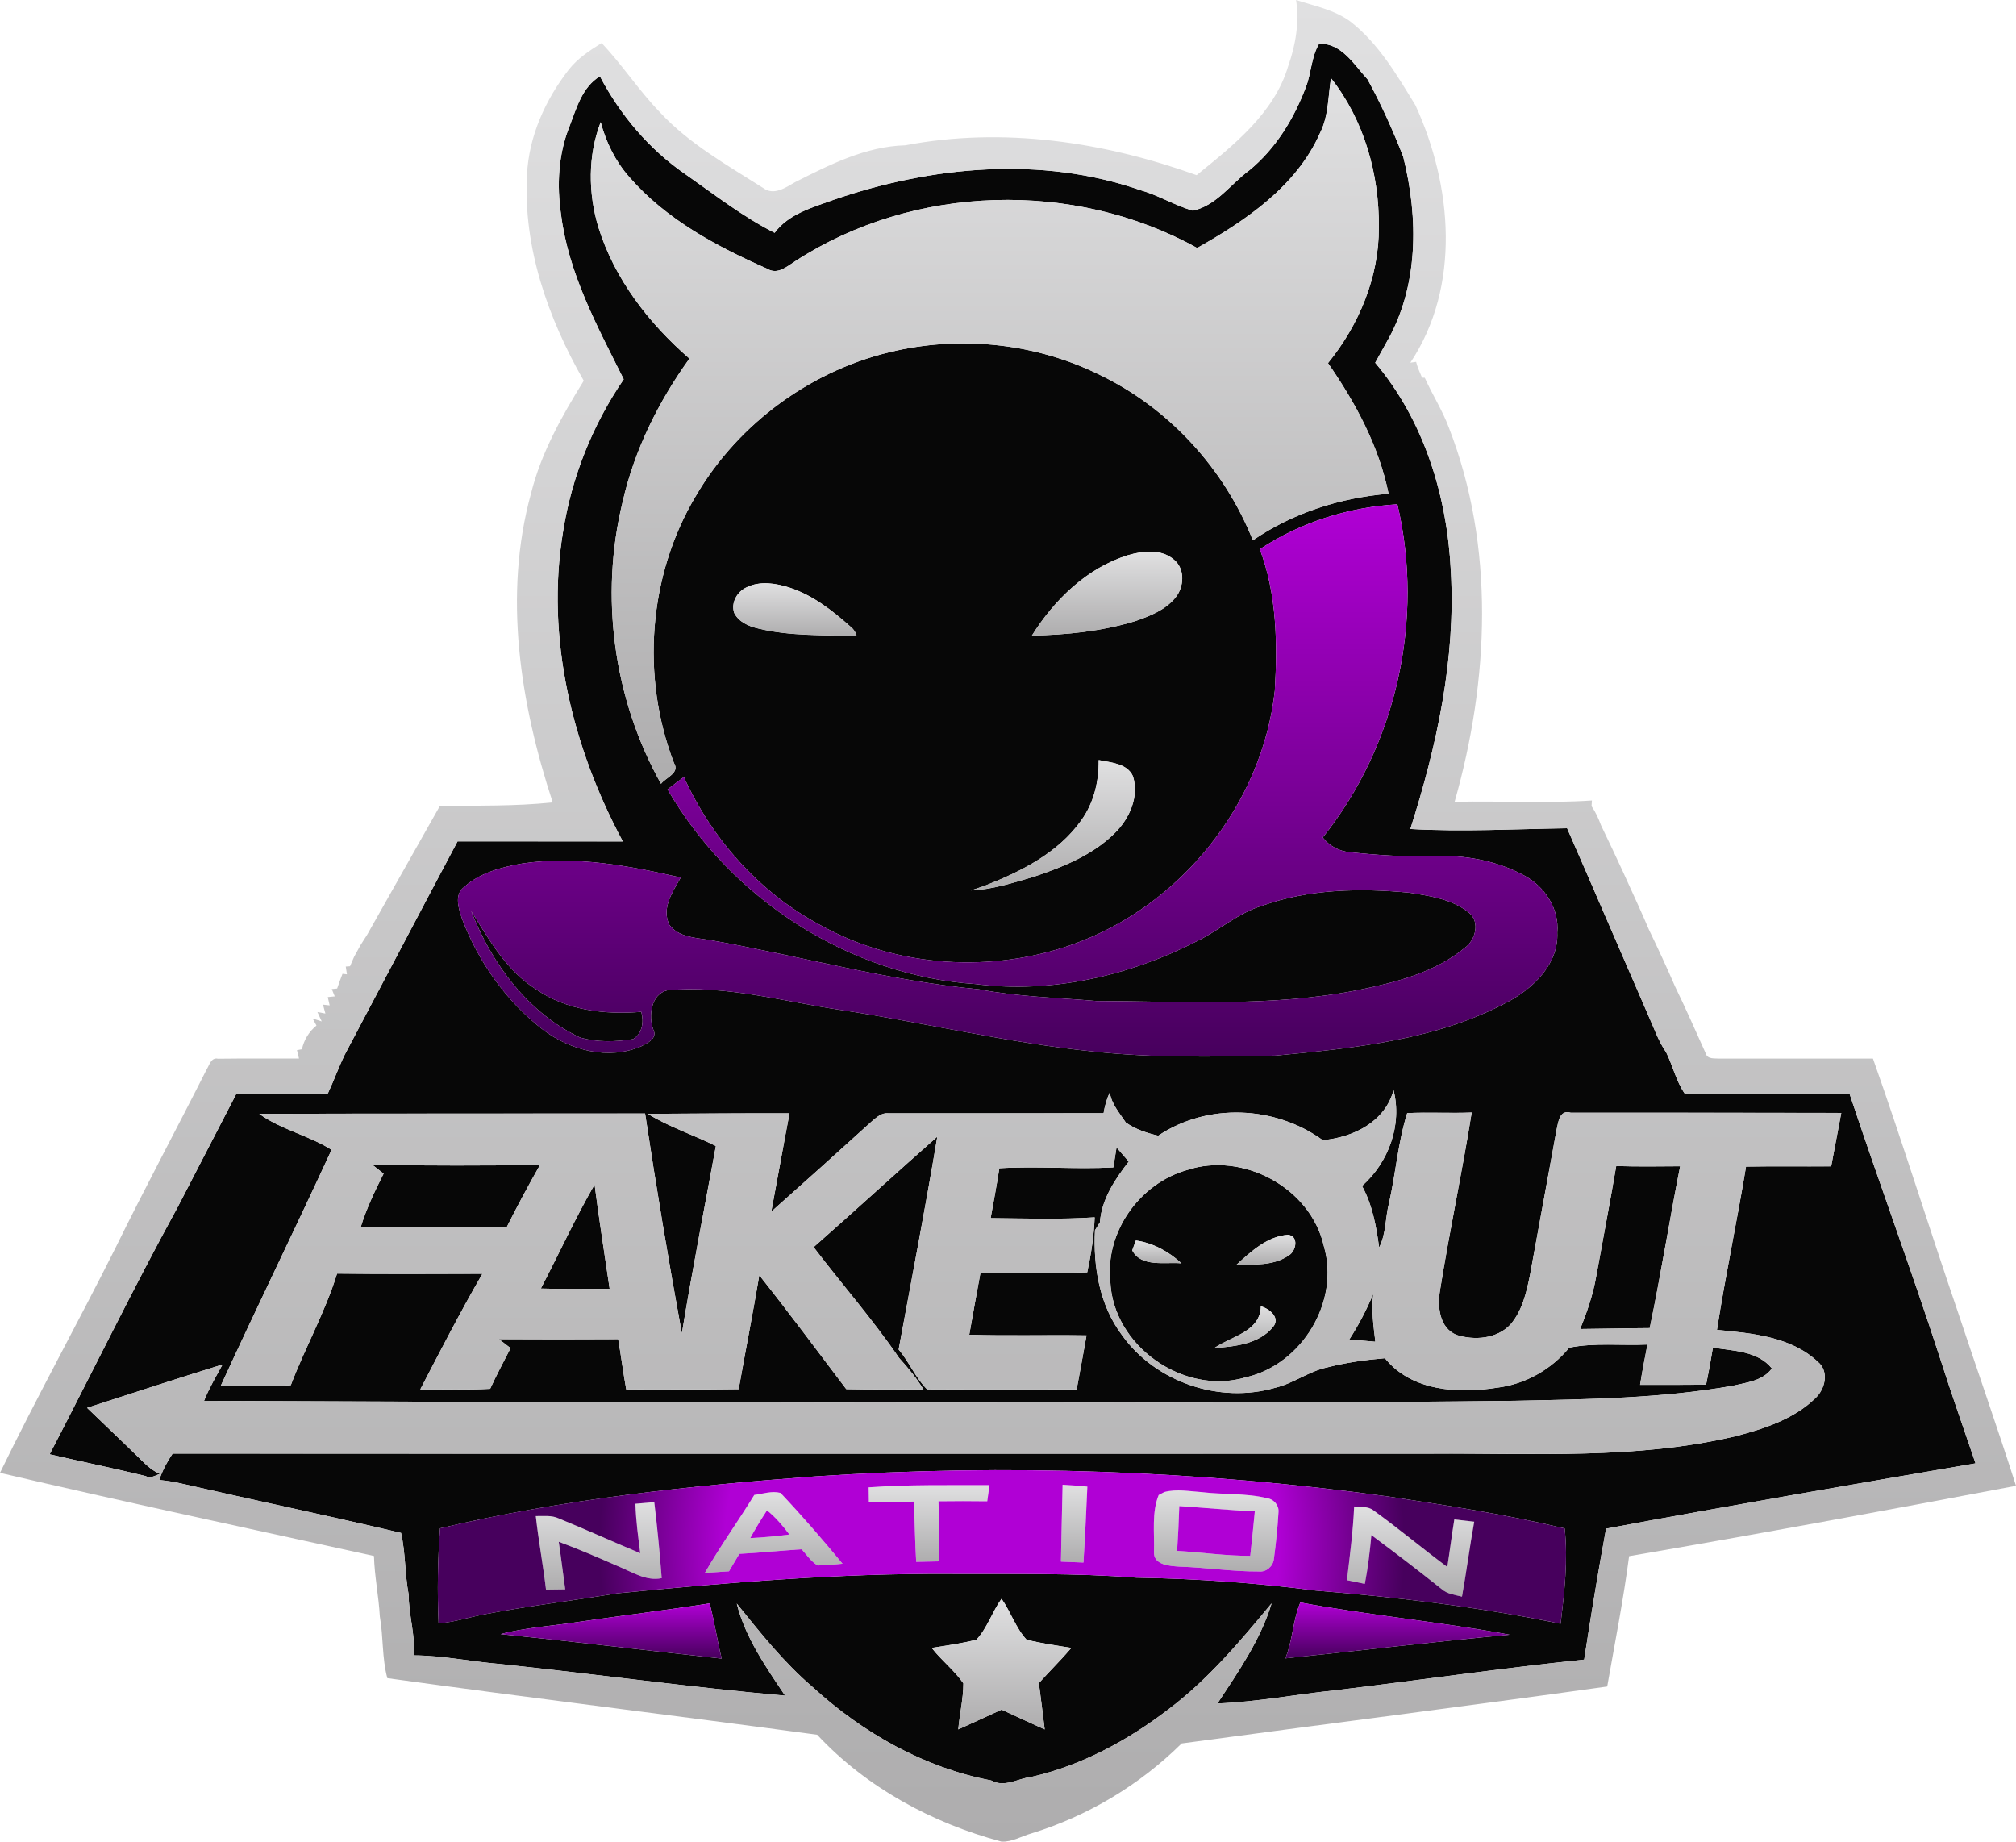 <?xml version="1.0" encoding="utf-8"?>
<svg xmlns="http://www.w3.org/2000/svg" xmlns:xlink="http://www.w3.org/1999/xlink" version="1.1" id="Layer_1" x="0px" y="0px" viewBox="-28.07 203.63 463.12 423.029" style="enable-background:new -28.07 203.63 463.12 423.029;">
<style type="text/css">
	.st0{fill:#070707;}
	.st1{fill:url(#SVGID_1_);}
	.st2{fill:url(#SVGID_2_);}
	.st3{fill:url(#SVGID_3_);}
	.st4{fill:url(#SVGID_4_);}
	.st5{fill:url(#SVGID_5_);}
	.st6{fill:url(#SVGID_6_);}
	.st7{fill:url(#SVGID_7_);}
	.st8{fill:url(#SVGID_8_);}
	.st9{fill:url(#SVGID_9_);}
	.st10{fill:url(#SVGID_10_);}
	.st11{fill:url(#SVGID_11_);}
	.st12{fill:url(#SVGID_12_);}
	.st13{fill:url(#SVGID_13_);}
	.st14{fill:url(#SVGID_14_);}
	.st15{fill:url(#SVGID_15_);}
	.st16{fill:url(#SVGID_16_);}
	.st17{fill:url(#SVGID_17_);}
	.st18{fill:#B000D5;}
	.st19{fill:url(#SVGID_18_);}
	.st20{fill:url(#SVGID_19_);}
</style>
<path class="st0" d="M274.96,213.67c5.17-0.18,8.04,4.83,11.13,8.19c3.12,5.71,5.84,11.71,8.2,17.79&#xD;&#xA;	c3.53,14.09,3.58,29.9-3.93,42.77c-0.84,1.51-1.66,3.03-2.51,4.54c11.26,13.32,16.55,30.75,17.38,47.96&#xD;&#xA;	c1.13,20.12-3.23,40.07-9.31,59.13c11.99,0.68,24.01,0.01,36.01-0.17c6.22,14.21,12.32,28.46,18.52,42.68&#xD;&#xA;	c1.35,2.97,2.38,6.12,4.25,8.83c1.53,3.08,2.28,6.61,4.25,9.44c12.62,0.16,25.24,0.01,37.87,0.06&#xD;&#xA;	c6.73,20.29,14.17,40.33,20.77,60.67c2.58,8.11,5.43,16.14,8.17,24.2c-28.31,4.86-56.64,9.73-84.88,15&#xD;&#xA;	c-1.84,9.99-3.49,20.03-5.03,30.08c-18.98,1.98-37.91,4.74-56.88,7.02c-9.13,0.92-18.2,2.71-27.37,3.06&#xD;&#xA;	c4.79-7.27,9.9-14.6,12.45-23.01c-7.23,8.74-14.6,17.51-23.73,24.37c-9.3,7.12-19.89,12.87-31.37,15.49&#xD;&#xA;	c-3.14,0.33-6.23,2.56-9.33,0.83c-15.4-2.93-29.53-10.93-41.02-21.46c-6.6-5.62-12-12.46-17.42-19.17&#xD;&#xA;	c1.93,7.74,6.7,14.57,11.11,21.15c-21.83-1.91-43.52-4.95-65.3-7.25c-6.67-0.54-13.27-1.96-19.97-2c0.3-4.73-1.2-9.3-1.22-14.01&#xD;&#xA;	c-0.89-4.68-0.69-9.48-1.74-14.12c-16.78-3.97-33.68-7.49-50.49-11.34c-1.67-0.41-3.37-0.63-5.07-0.82c0.75-2.16,1.8-4.19,3.08-6.06&#xD;&#xA;	c96.47,0.06,192.94,0.01,289.42,0.02c23.24-0.15,46.84,1.37,69.66-4.02c6.51-1.7,13.31-3.9,18.25-8.68&#xD;&#xA;	c2.31-2.11,3.29-6.21,0.59-8.42c-6.15-5.78-15.15-6.55-23.15-7.31c1.95-12.55,4.62-24.98,6.68-37.51&#xD;&#xA;	c6.52-0.11,13.04-0.01,19.56-0.06c0.76-4.09,1.54-8.18,2.32-12.27c-20.72-0.05-41.44-0.04-62.16-0.05c-2.6-0.75-2.83,2.17-3.23,3.87&#xD;&#xA;	c-2.04,11.21-4.09,22.41-6.15,33.61c-0.81,3.92-1.77,8.05-4.44,11.15c-3.08,3.34-8.32,3.73-12.42,2.41&#xD;&#xA;	c-4.01-1.66-4.39-6.62-3.76-10.33c2.18-13.63,5.1-27.13,7.26-40.75c-4.94,0.19-9.88-0.1-14.81,0.13&#xD;&#xA;	c-2.09,6.59-2.63,13.75-4.15,20.56c-0.91,3.39-0.65,7.15-2.3,10.31c-0.66-4.87-1.54-9.77-3.93-14.13c6.1-5.41,9.27-14.01,7.24-22.02&#xD;&#xA;	c-1.93,7.3-9.28,10.88-16.27,11.5c-10.92-7.94-26.51-8.6-37.79-1.03c-2.63-0.61-5.22-1.46-7.44-3.02c-1.46-2.21-3.27-4.19-3.69-6.91&#xD;&#xA;	c-0.72,1.51-1.15,3.12-1.42,4.76c-16.49,0.05-32.98,0-49.46,0.02c-1.52-0.16-2.68,0.93-3.75,1.82&#xD;&#xA;	c-7.67,6.97-15.38,13.89-23.13,20.78c1.42-7.53,2.75-15.07,4.19-22.59c-10.85-0.04-21.7,0.07-32.55,0.12&#xD;&#xA;	c4.91,3.03,10.47,4.81,15.63,7.39c-2.63,14.34-5.45,28.65-7.81,43.04c-3.09-16.78-5.9-33.64-8.45-50.51&#xD;&#xA;	c-29.54,0.04-59.08-0.01-88.63,0.08c5,3.63,11.38,4.94,16.61,8.26c-8.35,18.14-17.15,36.09-25.48,54.26&#xD;&#xA;	c5.37-0.08,10.75,0.2,16.11-0.19c3.29-8.65,7.9-16.8,10.63-25.63c11.13,0.13,22.26,0.07,33.39,0.04&#xD;&#xA;	c-5.04,8.69-9.63,17.64-14.27,26.55c5.35-0.04,10.7,0.16,16.05-0.13c1.45-3.18,3.12-6.24,4.69-9.35c-0.9-0.68-1.8-1.37-2.69-2.06&#xD;&#xA;	c9.14,0.04,18.27,0.06,27.41,0c0.67,3.85,1.15,7.72,1.85,11.56c8.61-0.06,17.22,0.07,25.83-0.07c1.55-8.73,3.26-17.43,4.74-26.17&#xD;&#xA;	c6.82,8.59,13.35,17.42,19.98,26.16c5.91,0.14,11.82,0.04,17.73,0.08c-1.59-2.63-3.54-4.98-5.6-7.24&#xD;&#xA;	c-6.05-8.85-13.14-16.92-19.63-25.45c9.53-8.39,18.88-16.99,28.41-25.38c-2.73,16.34-5.88,32.6-8.88,48.89&#xD;&#xA;	c2.46,2.89,3.85,6.52,6.58,9.2c11.44-0.07,22.87-0.01,34.31-0.03c0.8-4.13,1.51-8.28,2.27-12.41c-8.98-0.15-17.97,0.13-26.94-0.15&#xD;&#xA;	c0.82-4.74,1.71-9.48,2.57-14.21c8.18-0.11,16.36,0.11,24.53-0.13c0.89-4.16,1.54-8.37,1.71-12.63c-7.95,0.53-15.94,0.25-23.9,0.18&#xD;&#xA;	c0.69-3.82,1.42-7.63,2-11.46c8.73-0.52,17.46,0.28,26.19-0.19c0.24-1.53,0.49-3.06,0.73-4.58c0.94,1.07,1.87,2.15,2.81,3.24&#xD;&#xA;	c-3.15,4.06-6.25,8.67-6.62,13.95c-0.38,0.6-0.76,1.21-1.14,1.82c-0.42,8.41,1.02,17.18,6.18,24.06&#xD;&#xA;	c7.7,10.84,22.43,15.84,35.17,12.14c4.24-0.99,7.77-3.81,12.03-4.7c4.34-1.11,8.78-1.73,13.23-2.1c6.1,7.61,16.87,8.17,25.78,6.77&#xD;&#xA;	c6.48-0.81,12.42-4.16,16.55-9.19c5.78-1.18,12.01-0.44,17.97-0.72c-0.61,3.07-1.19,6.15-1.69,9.25c5.05,0,10.1,0.03,15.16-0.03&#xD;&#xA;	c0.58-2.83,1.11-5.67,1.57-8.52c4.69,0.77,10.3,0.75,13.55,4.79c-2.07,2.87-5.81,3.22-8.98,3.98c-16.52,2.92-33.33,3.1-50.05,3.45&#xD;&#xA;	c-36.29,0.46-72.58,0.39-108.87,0.43c-64.09,0.02-128.18-0.14-192.27-0.42c1.16-2.91,2.76-5.6,4.25-8.34&#xD;&#xA;	c-10.41,3.2-20.75,6.61-31.12,9.95c4.24,4.08,8.52,8.13,12.72,12.25c1.17,1.17,2.45,2.26,4.01,2.9c-1.05,0.36-2.14,1.17-3.29,0.51&#xD;&#xA;	c-7.31-1.79-14.7-3.28-22.04-4.99c9.85-18.93,19.19-38.12,29.44-56.83c4.47-8.66,8.95-17.31,13.44-25.96&#xD;&#xA;	c7.01-0.05,14.03,0.11,21.04-0.11c1.37-2.92,2.45-5.96,3.86-8.86c8.66-16.33,17.24-32.71,25.93-49.03&#xD;&#xA;	c12.65,0.01,25.31,0.01,37.96,0.01c-11.55-21.53-17.77-46.69-13.74-71.07c1.96-12.53,6.79-24.61,13.95-35.08&#xD;&#xA;	c-6.03-12.08-12.69-24.25-14.4-37.85c-0.99-6.78-0.63-13.88,1.96-20.28c1.6-4.17,2.9-9,6.97-11.47&#xD;&#xA;	c4.66,8.87,11.29,16.75,19.57,22.45c6.71,4.69,13.24,9.8,20.57,13.51c3.23-4.38,8.76-5.84,13.62-7.61&#xD;&#xA;	c22.49-7.71,47.61-10.09,70.39-2.2c4.18,1.18,7.93,3.53,12.08,4.73c5.47-1.25,8.65-6.11,12.93-9.26&#xD;&#xA;	c6.05-4.95,10.25-11.81,12.99-19.06C273.2,220.44,273.12,216.76,274.96,213.67 M277.69,221.59c-0.68,4.22-0.53,8.66-2.51,12.58&#xD;&#xA;	c-5.39,12.22-16.99,20.07-28.23,26.42c-28.35-15.69-65.09-14.64-92.31,3.02c-1.93,1.24-4.1,3.23-6.49,1.74&#xD;&#xA;	c-11.6-5.12-23.22-11.32-31.64-21.03c-3.21-3.61-5.35-7.99-6.59-12.63c-2.96,7.67-2.89,16.3-0.53,24.13&#xD;&#xA;	c3.7,11.9,11.6,22.09,20.92,30.18c-7.12,9.9-12.67,21.04-15.36,32.97c-5.29,21.66-2.07,45.25,8.83,64.7&#xD;&#xA;	c1.09-1.45,4.4-2.49,2.98-4.77c-7.61-19.79-5.92-43.03,4.98-61.29c9.88-16.93,27.07-29.36,46.24-33.47&#xD;&#xA;	c15.42-3.35,31.98-1.52,46.2,5.41c16.13,7.63,28.98,21.64,35.56,38.19c9.18-6.31,20.13-9.78,31.18-10.7&#xD;&#xA;	c-2.21-10.91-7.61-20.93-13.92-30c7.12-8.74,11.74-19.78,11.68-31.16C288.82,243.74,285.29,231.18,277.69,221.59 M261.34,329.78&#xD;&#xA;	c3.91,10.39,4.08,21.59,3.44,32.54c-2.89,26.04-21.61,49.35-46.23,58.17c-18.75,6.71-40.41,5.43-57.92-4.23&#xD;&#xA;	c-14.01-7.39-25.1-19.76-31.6-34.15c-1.25,0.94-2.5,1.89-3.75,2.83c14.52,25.15,41.7,42.81,70.79,44.73&#xD;&#xA;	c17.44,2.24,35.34-1.9,50.88-9.88c5.12-2.5,9.46-6.49,15-8.14c10.81-3.84,22.5-4.05,33.81-2.96c4.75,0.76,9.91,1.49,13.73,4.68&#xD;&#xA;	c2.47,2.12,1.37,6.23-1.04,7.96c-6.9,5.71-15.89,7.96-24.48,9.71c-19.81,3.93-40.09,2.58-60.15,2.52c-9-0.77-18.07-0.97-26.97-2.68&#xD;&#xA;	c-20.95-1.98-41.32-7.72-62.01-11.35c-3.2-0.5-7.03-0.61-9.14-3.47c-1.89-3.84,0.79-7.61,2.61-10.86&#xD;&#xA;	c-11.86-2.71-24.13-5.03-36.3-3.24c-4.78,0.82-9.79,2.11-13.48,5.43c-2.34,1.79-1.22,5-0.45,7.31c3.78,9.94,10.17,18.96,18.61,25.48&#xD;&#xA;	c6.31,4.75,15.04,7.01,22.54,3.79c1.47-0.77,3.81-1.83,2.77-3.86c-1.16-3.13-0.51-8.13,3.23-9.01c13.46-1.25,26.63,2.58,39.85,4.52&#xD;&#xA;	c19.41,2.93,38.56,7.6,58.11,9.55c13.86,1.54,27.85,1.17,41.78,0.93c18.11-1.72,36.92-3.56,53.23-12.28&#xD;&#xA;	c5.93-3.15,11.81-8.73,11.47-15.97c0.5-5.44-2.87-10.59-7.56-13.1c-6.41-3.5-13.87-4.78-21.12-4.5c-6.36,0.23-12.71-0.2-19.02-0.88&#xD;&#xA;	c-2.44-0.23-4.68-1.43-6.18-3.37c16.95-21.19,23.39-50.14,17.15-76.53C281.77,320.12,270.69,323.59,261.34,329.78 M231.1,331.14&#xD;&#xA;	c-9.44,2.92-16.97,10.25-22.11,18.47c7.96-0.14,15.99-0.98,23.64-3.28c3.4-1.16,7.01-2.57,9.34-5.45c1.96-2.41,2.24-6.47-0.26-8.61&#xD;&#xA;	C238.83,329.68,234.54,330.14,231.1,331.14 M143.45,338.53c-2.17,1-3.65,3.52-2.86,5.89c1.05,2.07,3.33,3.08,5.49,3.57&#xD;&#xA;	c7.41,1.82,15.1,1.44,22.66,1.75c-0.22-0.85-0.68-1.55-1.36-2.1c-4.16-3.72-8.67-7.26-14.03-9.02&#xD;&#xA;	C150.19,337.59,146.54,337.01,143.45,338.53 M224.32,378.21c0.07,4.9-1.11,9.86-4.01,13.87c-5.33,7.52-13.89,11.77-22.25,15.05&#xD;&#xA;	c-1.04,0.33-2.06,0.67-3.08,1.03c4.94-0.2,9.67-1.76,14.38-3.12c6.72-2.26,13.63-5,18.72-10.11c3.33-3.3,5.58-8.33,4.11-13.01&#xD;&#xA;	C230.83,378.94,227.11,378.79,224.32,378.21 M159.29,542.75c-28.94,2.14-57.98,5.22-86.27,11.93c-0.55,7.26-0.65,14.55-0.34,21.83&#xD;&#xA;	c3.65-0.27,7.13-1.45,10.71-2.11c10.07-1.9,20.24-3.13,30.35-4.79c25.34-2.47,50.79-4.61,76.31-4.47&#xD;&#xA;	c14.32,0.07,28.66-0.23,42.95,0.88c13.8,0.21,27.59,1.21,41.28,2.97c18.82,1.52,37.63,3.79,56.16,7.62&#xD;&#xA;	c0.87-7.25,1.72-14.6,0.93-21.9c-13.35-3.19-26.94-5.27-40.5-7.34C247.33,541.39,203.17,539.82,159.29,542.75 M105.03,576.15&#xD;&#xA;	c-6.03,0.96-12.17,1.27-18.09,2.83c16.94,1.73,33.84,3.79,50.78,5.63c-1.06-4.2-1.64-8.5-2.78-12.68&#xD;&#xA;	C124.99,573.49,115,574.7,105.03,576.15 M196.23,580.27c-3.38,0.85-6.83,1.34-10.26,1.88c2.23,2.87,5.2,5.14,7.27,8.14&#xD;&#xA;	c0,3.54-0.87,7.05-1.17,10.58c3.32-1.48,6.62-3.03,9.94-4.54c3.3,1.52,6.59,3.05,9.91,4.55c-0.46-3.55-0.85-7.1-1.34-10.64&#xD;&#xA;	c2.45-2.74,5.08-5.3,7.46-8.09c-3.44-0.55-6.91-1.04-10.28-1.88c-2.5-2.71-3.64-6.4-5.75-9.4&#xD;&#xA;	C199.85,573.85,198.75,577.58,196.23,580.27 M267.21,584.55c17.17-1.77,34.31-3.84,51.51-5.43c-15.95-2.97-32.14-4.43-48.08-7.4&#xD;&#xA;	C268.91,575.84,268.91,580.42,267.21,584.55z"/>
<path class="st0" d="M80.18,412.92c4.14,6.6,8.14,13.75,14.94,17.98c7,4.84,15.84,5.84,24.13,5.15c0.61,2.26,0.29,4.96-1.89,6.27&#xD;&#xA;	c-4.01,0.64-8.31,0.77-12.23-0.39C93.2,436.26,84.88,425,80.18,412.92z"/>
<path class="st0" d="M343.21,471.47c4.89,0.15,9.79,0.09,14.69,0.05c-2.46,12.37-4.42,24.83-6.99,37.18&#xD;&#xA;	c-5.33,0.03-10.66,0.17-15.99,0.21c1.59-3.91,2.97-7.91,3.69-12.08C340.14,488.38,341.77,479.94,343.21,471.47z"/>
<path class="st0" d="M57.5,471.21c12.82,0.17,25.66,0.21,38.49-0.01c-2.66,4.69-5.22,9.45-7.64,14.28&#xD;&#xA;	c-11.19-0.07-22.37-0.08-33.55,0c1.31-4.26,3.25-8.3,5.25-12.26C59.41,472.72,58.13,471.71,57.5,471.21z"/>
<path class="st0" d="M244.49,472.42c12.94-4.35,28.53,4.03,31.56,17.43c3.74,12.79-5.05,27.25-17.97,30.17&#xD;&#xA;	c-14.24,4.22-30.56-7.25-31.09-22.13C225.81,486.62,233.69,475.52,244.49,472.42 M256.01,494.11c4.03,0.01,8.56,0.29,12.03-2.14&#xD;&#xA;	c1.67-1.01,2.28-4.43-0.22-4.7C263.1,487.59,259.34,491.08,256.01,494.11 M232.03,490.84c2.07,3.98,7.61,2.62,11.31,2.98&#xD;&#xA;	c-2.89-2.69-6.54-4.7-10.48-5.24C232.65,489.14,232.23,490.27,232.03,490.84 M261.58,503.69c-0.13,5.88-6.82,6.87-10.7,9.59&#xD;&#xA;	c4.71-0.35,10.26-0.92,13.47-4.82C266.17,506.33,263.54,504.23,261.58,503.69z"/>
<path class="st0" d="M96.17,499.61c4.15-7.95,7.88-16.12,12.35-23.89c1.03,8,2.29,15.97,3.46,23.95&#xD;&#xA;	C106.71,499.68,101.43,499.78,96.17,499.61z"/>
<path class="st0" d="M281.89,511.32c2.16-3.33,3.98-6.85,5.52-10.5c-0.49,3.68,0.05,7.35,0.47,11.01&#xD;&#xA;	C285.88,511.65,283.88,511.48,281.89,511.32z"/>
<g id="_x23_cdcccdff">
	<linearGradient id="SVGID_1_" gradientUnits="userSpaceOnUse" x1="203.49" y1="203.63" x2="203.49" y2="626.659">
		<stop offset="0" style="stop-color:#E0E0E1"/>
		<stop offset="1" style="stop-color:#AEADAE"/>
	</linearGradient>
	<path class="st1" d="M269.67,203.63c4.26,1.39,8.84,2.25,12.52,4.98c6.47,5.07,10.67,12.29,14.89,19.19&#xD;&#xA;		c8.47,18.4,10.52,41.62-1.16,59.14l1.32-0.19c0.32,1.26,0.85,2.45,1.37,3.64l0.62,0.01c1.73,3.87,4.05,7.46,5.53,11.44&#xD;&#xA;		c10.66,27.33,9.25,58.12,1.33,85.96c10.51-0.23,21.06,0.39,31.54-0.3c-0.02,0.33-0.07,0.98-0.09,1.31&#xD;&#xA;		c0.94,1.34,1.61,2.85,2.18,4.39c1.73,3.58,3.42,7.17,5.09,10.78c0.24,0.53,0.73,1.6,0.97,2.14c1.67,3.66,3.36,7.32,4.93,11.02&#xD;&#xA;		c2.09,4.32,4.1,8.67,6.01,13.07c2.47,5.07,4.73,10.24,7.05,15.38c0.39,1.42,2.09,1.11,3.21,1.2c11.74-0.01,23.47,0,35.21,0&#xD;&#xA;		c6.76,19.13,12.77,38.5,19.34,57.7c4.48,13.49,9.2,26.89,13.52,40.43c-29.58,5.61-59.2,11.07-88.88,16.16&#xD;&#xA;		c-1.31,10.02-3.28,19.98-5.03,29.94c-32.55,4.56-65.18,8.67-97.76,13.08c-9.62,9.52-21.55,16.67-34.49,20.66&#xD;&#xA;		c-2.29,0.64-4.45,2.02-6.9,1.89c-15.92-4.26-31.02-12.41-42.34-24.55c-32.89-4.45-65.87-8.44-98.74-13&#xD;&#xA;		c-1.25-4.62-0.89-9.45-1.72-14.14c-0.25-4.66-1.23-9.25-1.35-13.92c-28.65-6.3-57.35-12.41-85.91-19.1&#xD;&#xA;		c8.44-17.37,17.81-34.28,26.47-51.55c6.78-13.82,14.07-27.38,21-41.11c0.63-0.98,1.02-2.81,2.59-2.46&#xD;&#xA;		c6.21-0.09,12.42-0.01,18.63-0.04c-0.11-0.48-0.35-1.45-0.47-1.93l1.14-0.21c0.47-2.14,1.64-4.06,3.34-5.44l-0.87-1.61l2.08,0.66&#xD;&#xA;		c-0.24-0.54-0.74-1.62-0.99-2.15l1.83,0.34c-0.14-0.51-0.41-1.53-0.55-2.04l1.53,0.17c-0.11-0.47-0.32-1.43-0.43-1.91l1.6-0.16&#xD;&#xA;		l-0.68-1.68l1.23-0.12c0.38-1.14,0.8-2.27,1.23-3.38l1.02,0.11c-0.07-0.45-0.2-1.34-0.27-1.78l0.98-0.07&#xD;&#xA;		c0.23-0.54,0.71-1.63,0.94-2.18c0.5-0.9,1-1.8,1.49-2.7c0.51-0.8,1.02-1.6,1.53-2.4c5.57-9.81,11.07-19.68,16.65-29.49&#xD;&#xA;		c8.65-0.19,17.33,0.05,25.95-0.87c-7.45-22.7-11.43-47.58-4.97-71.01c2.33-9.32,7.08-17.74,12.1-25.84&#xD;&#xA;		c-8.17-14.29-13.95-30.61-13.04-47.28c0.42-8.88,4.23-17.26,9.62-24.21c2.03-2.56,4.78-4.38,7.53-6.08&#xD;&#xA;		c4.78,5.04,8.57,10.94,13.42,15.94c6.73,7.25,15.45,12.11,23.71,17.37c2.4,1.79,5.13-0.09,7.27-1.33&#xD;&#xA;		c7.98-4.03,16.24-8.24,25.37-8.49c22.42-4.28,45.61-0.8,66.91,6.86c8.44-6.86,17.82-14.19,21.04-25.06&#xD;&#xA;		C269.58,213.95,270.44,208.77,269.67,203.63 M274.96,213.67c-1.84,3.09-1.76,6.77-3.07,10.04c-2.74,7.25-6.94,14.11-12.99,19.06&#xD;&#xA;		c-4.28,3.15-7.46,8.01-12.93,9.26c-4.15-1.2-7.9-3.55-12.08-4.73c-22.78-7.89-47.9-5.51-70.39,2.2&#xD;&#xA;		c-4.86,1.77-10.39,3.23-13.62,7.61c-7.33-3.71-13.86-8.82-20.57-13.51c-8.28-5.7-14.91-13.58-19.57-22.45&#xD;&#xA;		c-4.07,2.47-5.37,7.3-6.97,11.47c-2.59,6.4-2.95,13.5-1.96,20.28c1.71,13.6,8.37,25.77,14.4,37.85&#xD;&#xA;		c-7.16,10.47-11.99,22.55-13.95,35.08c-4.03,24.38,2.19,49.54,13.74,71.07c-12.65,0-25.31,0-37.96-0.01&#xD;&#xA;		c-8.69,16.32-17.27,32.7-25.93,49.03c-1.41,2.9-2.49,5.94-3.86,8.86c-7.01,0.22-14.03,0.06-21.04,0.11&#xD;&#xA;		c-4.49,8.65-8.97,17.3-13.44,25.96c-10.25,18.71-19.59,37.9-29.44,56.83c7.34,1.71,14.73,3.2,22.04,4.99&#xD;&#xA;		c1.15,0.66,2.24-0.15,3.29-0.51c-1.56-0.64-2.84-1.73-4.01-2.9c-4.2-4.12-8.48-8.17-12.72-12.25c10.37-3.34,20.71-6.75,31.12-9.95&#xD;&#xA;		c-1.49,2.74-3.09,5.43-4.25,8.34c64.09,0.28,128.18,0.44,192.27,0.42c36.29-0.04,72.58,0.03,108.87-0.43&#xD;&#xA;		c16.72-0.35,33.53-0.53,50.05-3.45c3.17-0.76,6.91-1.11,8.98-3.98c-3.25-4.04-8.86-4.02-13.55-4.79c-0.46,2.85-0.99,5.69-1.57,8.52&#xD;&#xA;		c-5.06,0.06-10.11,0.03-15.16,0.03c0.5-3.1,1.08-6.18,1.69-9.25c-5.96,0.28-12.19-0.46-17.97,0.72&#xD;&#xA;		c-4.13,5.03-10.07,8.38-16.55,9.19c-8.91,1.4-19.68,0.84-25.78-6.77c-4.45,0.37-8.89,0.99-13.23,2.1&#xD;&#xA;		c-4.26,0.89-7.79,3.71-12.03,4.7c-12.74,3.7-27.47-1.3-35.17-12.14c-5.16-6.88-6.6-15.65-6.18-24.06c0.38-0.61,0.76-1.22,1.14-1.82&#xD;&#xA;		c0.37-5.28,3.47-9.89,6.62-13.95c-0.94-1.09-1.87-2.17-2.81-3.24c-0.24,1.52-0.49,3.05-0.73,4.58c-8.73,0.47-17.46-0.33-26.19,0.19&#xD;&#xA;		c-0.58,3.83-1.31,7.64-2,11.46c7.96,0.07,15.95,0.35,23.9-0.18c-0.17,4.26-0.82,8.47-1.71,12.63c-8.17,0.24-16.35,0.02-24.53,0.13&#xD;&#xA;		c-0.86,4.73-1.75,9.47-2.57,14.21c8.97,0.28,17.96,0,26.94,0.15c-0.76,4.13-1.47,8.28-2.27,12.41&#xD;&#xA;		c-11.44,0.02-22.87-0.04-34.31,0.03c-2.73-2.68-4.12-6.31-6.58-9.2c3-16.29,6.15-32.55,8.88-48.89&#xD;&#xA;		c-9.53,8.39-18.88,16.99-28.41,25.38c6.49,8.53,13.58,16.6,19.63,25.45c2.06,2.26,4.01,4.61,5.6,7.24&#xD;&#xA;		c-5.91-0.04-11.82,0.06-17.73-0.08c-6.63-8.74-13.16-17.57-19.98-26.16c-1.48,8.74-3.19,17.44-4.74,26.17&#xD;&#xA;		c-8.61,0.14-17.22,0.01-25.83,0.07c-0.7-3.84-1.18-7.71-1.85-11.56c-9.14,0.06-18.27,0.04-27.41,0c0.89,0.69,1.79,1.38,2.69,2.06&#xD;&#xA;		c-1.57,3.11-3.24,6.17-4.69,9.35c-5.35,0.29-10.7,0.09-16.05,0.13c4.64-8.91,9.23-17.86,14.27-26.55&#xD;&#xA;		c-11.13,0.03-22.26,0.09-33.39-0.04c-2.73,8.83-7.34,16.98-10.63,25.63c-5.36,0.39-10.74,0.11-16.11,0.19&#xD;&#xA;		c8.33-18.17,17.13-36.12,25.48-54.26c-5.23-3.32-11.61-4.63-16.61-8.26c29.55-0.09,59.09-0.04,88.63-0.08&#xD;&#xA;		c2.55,16.87,5.36,33.73,8.45,50.51c2.36-14.39,5.18-28.7,7.81-43.04c-5.16-2.58-10.72-4.36-15.63-7.39&#xD;&#xA;		c10.85-0.05,21.7-0.16,32.55-0.12c-1.44,7.52-2.77,15.06-4.19,22.59c7.75-6.89,15.46-13.81,23.13-20.78&#xD;&#xA;		c1.07-0.89,2.23-1.98,3.75-1.82c16.48-0.02,32.97,0.03,49.46-0.02c0.27-1.64,0.7-3.25,1.42-4.76c0.42,2.72,2.23,4.7,3.69,6.91&#xD;&#xA;		c2.22,1.56,4.81,2.41,7.44,3.02c11.28-7.57,26.87-6.91,37.79,1.03c6.99-0.62,14.34-4.2,16.27-11.5c2.03,8.01-1.14,16.61-7.24,22.02&#xD;&#xA;		c2.39,4.36,3.27,9.26,3.93,14.13c1.65-3.16,1.39-6.92,2.3-10.31c1.52-6.81,2.06-13.97,4.15-20.56c4.93-0.23,9.87,0.06,14.81-0.13&#xD;&#xA;		c-2.16,13.62-5.08,27.12-7.26,40.75c-0.63,3.71-0.25,8.67,3.76,10.33c4.1,1.32,9.34,0.93,12.42-2.41c2.67-3.1,3.63-7.23,4.44-11.15&#xD;&#xA;		c2.06-11.2,4.11-22.4,6.15-33.61c0.4-1.7,0.63-4.62,3.23-3.87c20.72,0.01,41.44,0,62.16,0.05c-0.78,4.09-1.56,8.18-2.32,12.27&#xD;&#xA;		c-6.52,0.05-13.04-0.05-19.56,0.06c-2.06,12.53-4.73,24.96-6.68,37.51c8,0.76,17,1.53,23.15,7.31c2.7,2.21,1.72,6.31-0.59,8.42&#xD;&#xA;		c-4.94,4.78-11.74,6.98-18.25,8.68c-22.82,5.39-46.42,3.87-69.66,4.02c-96.48-0.01-192.95,0.04-289.42-0.02&#xD;&#xA;		c-1.28,1.87-2.33,3.9-3.08,6.06c1.7,0.19,3.4,0.41,5.07,0.82c16.81,3.85,33.71,7.37,50.49,11.34c1.05,4.64,0.85,9.44,1.74,14.12&#xD;&#xA;		c0.02,4.71,1.52,9.28,1.22,14.01c6.7,0.04,13.3,1.46,19.97,2c21.78,2.3,43.47,5.34,65.3,7.25c-4.41-6.58-9.18-13.41-11.11-21.15&#xD;&#xA;		c5.42,6.71,10.82,13.55,17.42,19.17c11.49,10.53,25.62,18.53,41.02,21.46c3.1,1.73,6.19-0.5,9.33-0.83&#xD;&#xA;		c11.48-2.62,22.07-8.37,31.37-15.49c9.13-6.86,16.5-15.63,23.73-24.37c-2.55,8.41-7.66,15.74-12.45,23.01&#xD;&#xA;		c9.17-0.35,18.24-2.14,27.37-3.06c18.97-2.28,37.9-5.04,56.88-7.02c1.54-10.05,3.19-20.09,5.03-30.08&#xD;&#xA;		c28.24-5.27,56.57-10.14,84.88-15c-2.74-8.06-5.59-16.09-8.17-24.2c-6.6-20.34-14.04-40.38-20.77-60.67&#xD;&#xA;		c-12.63-0.05-25.25,0.1-37.87-0.06c-1.97-2.83-2.72-6.36-4.25-9.44c-1.87-2.71-2.9-5.86-4.25-8.83&#xD;&#xA;		c-6.2-14.22-12.3-28.47-18.52-42.68c-12,0.18-24.02,0.85-36.01,0.17c6.08-19.06,10.44-39.01,9.31-59.13&#xD;&#xA;		c-0.83-17.21-6.12-34.64-17.38-47.96c0.85-1.51,1.67-3.03,2.51-4.54c7.51-12.87,7.46-28.68,3.93-42.77&#xD;&#xA;		c-2.36-6.08-5.08-12.08-8.2-17.79C283,218.5,280.13,213.49,274.96,213.67 M343.21,471.47c-1.44,8.47-3.07,16.91-4.6,25.36&#xD;&#xA;		c-0.72,4.17-2.1,8.17-3.69,12.08c5.33-0.04,10.66-0.18,15.99-0.21c2.57-12.35,4.53-24.81,6.99-37.18&#xD;&#xA;		C353,471.56,348.1,471.62,343.21,471.47 M57.5,471.21c0.63,0.5,1.91,1.51,2.55,2.01c-2,3.96-3.94,8-5.25,12.26&#xD;&#xA;		c11.18-0.08,22.36-0.07,33.55,0c2.42-4.83,4.98-9.59,7.64-14.28C83.16,471.42,70.32,471.38,57.5,471.21 M244.49,472.42&#xD;&#xA;		c-10.8,3.1-18.68,14.2-17.5,25.47c0.53,14.88,16.85,26.35,31.09,22.13c12.92-2.92,21.71-17.38,17.97-30.17&#xD;&#xA;		C273.02,476.45,257.43,468.07,244.49,472.42 M96.17,499.61c5.26,0.17,10.54,0.07,15.81,0.06c-1.17-7.98-2.43-15.95-3.46-23.95&#xD;&#xA;		C104.05,483.49,100.32,491.66,96.17,499.61 M281.89,511.32c1.99,0.16,3.99,0.33,5.99,0.51c-0.42-3.66-0.96-7.33-0.47-11.01&#xD;&#xA;		C285.87,504.47,284.05,507.99,281.89,511.32z"/>
	<linearGradient id="SVGID_2_" gradientUnits="userSpaceOnUse" x1="199.288" y1="221.59" x2="199.288" y2="383.67">
		<stop offset="0" style="stop-color:#E0E0E1"/>
		<stop offset="1" style="stop-color:#AEADAE"/>
	</linearGradient>
	<path class="st2" d="M277.69,221.59c7.6,9.59,11.13,22.15,10.99,34.29c0.06,11.38-4.56,22.42-11.68,31.16&#xD;&#xA;		c6.31,9.07,11.71,19.09,13.92,30c-11.05,0.92-22,4.39-31.18,10.7c-6.58-16.55-19.43-30.56-35.56-38.19&#xD;&#xA;		c-14.22-6.93-30.78-8.76-46.2-5.41c-19.17,4.11-36.36,16.54-46.24,33.47c-10.9,18.26-12.59,41.5-4.98,61.29&#xD;&#xA;		c1.42,2.28-1.89,3.32-2.98,4.77c-10.9-19.45-14.12-43.04-8.83-64.7c2.69-11.93,8.24-23.07,15.36-32.97&#xD;&#xA;		c-9.32-8.09-17.22-18.28-20.92-30.18c-2.36-7.83-2.43-16.46,0.53-24.13c1.24,4.64,3.38,9.02,6.59,12.63&#xD;&#xA;		c8.42,9.71,20.04,15.91,31.64,21.03c2.39,1.49,4.56-0.5,6.49-1.74c27.22-17.66,63.96-18.71,92.31-3.02&#xD;&#xA;		c11.24-6.35,22.84-14.2,28.23-26.42C277.16,230.25,277.01,225.81,277.69,221.59z"/>
	<linearGradient id="SVGID_3_" gradientUnits="userSpaceOnUse" x1="226.251" y1="330.347" x2="226.251" y2="349.61">
		<stop offset="0" style="stop-color:#E0E0E1"/>
		<stop offset="1" style="stop-color:#AEADAE"/>
	</linearGradient>
	<path class="st3" d="M231.1,331.14c3.44-1,7.73-1.46,10.61,1.13c2.5,2.14,2.22,6.2,0.26,8.61c-2.33,2.88-5.94,4.29-9.34,5.45&#xD;&#xA;		c-7.65,2.3-15.68,3.14-23.64,3.28C214.13,341.39,221.66,334.06,231.1,331.14z"/>
	<linearGradient id="SVGID_4_" gradientUnits="userSpaceOnUse" x1="154.557" y1="337.603" x2="154.557" y2="349.74">
		<stop offset="0" style="stop-color:#E0E0E1"/>
		<stop offset="1" style="stop-color:#AEADAE"/>
	</linearGradient>
	<path class="st4" d="M143.45,338.53c3.09-1.52,6.74-0.94,9.9,0.09c5.36,1.76,9.87,5.3,14.03,9.02c0.68,0.55,1.14,1.25,1.36,2.1&#xD;&#xA;		c-7.56-0.31-15.25,0.07-22.66-1.75c-2.16-0.49-4.44-1.5-5.49-3.57C139.8,342.05,141.28,339.53,143.45,338.53z"/>
	<linearGradient id="SVGID_5_" gradientUnits="userSpaceOnUse" x1="213.814" y1="378.21" x2="213.814" y2="408.16">
		<stop offset="0" style="stop-color:#E0E0E1"/>
		<stop offset="1" style="stop-color:#AEADAE"/>
	</linearGradient>
	<path class="st5" d="M224.32,378.21c2.79,0.58,6.51,0.73,7.87,3.71c1.47,4.68-0.78,9.71-4.11,13.01c-5.09,5.11-12,7.85-18.72,10.11&#xD;&#xA;		c-4.71,1.36-9.44,2.92-14.38,3.12c1.02-0.36,2.04-0.7,3.08-1.03c8.36-3.28,16.92-7.53,22.25-15.05&#xD;&#xA;		C223.21,388.07,224.39,383.11,224.32,378.21z"/>
	<linearGradient id="SVGID_6_" gradientUnits="userSpaceOnUse" x1="262.754" y1="487.27" x2="262.754" y2="494.125">
		<stop offset="0" style="stop-color:#E0E0E1"/>
		<stop offset="1" style="stop-color:#AEADAE"/>
	</linearGradient>
	<path class="st6" d="M256.01,494.11c3.33-3.03,7.09-6.52,11.81-6.84c2.5,0.27,1.89,3.69,0.22,4.7&#xD;&#xA;		C264.57,494.4,260.04,494.12,256.01,494.11z"/>
	<linearGradient id="SVGID_7_" gradientUnits="userSpaceOnUse" x1="237.685" y1="488.58" x2="237.685" y2="493.82">
		<stop offset="0" style="stop-color:#E0E0E1"/>
		<stop offset="1" style="stop-color:#AEADAE"/>
	</linearGradient>
	<path class="st7" d="M232.03,490.84c0.2-0.57,0.62-1.7,0.83-2.26c3.94,0.54,7.59,2.55,10.48,5.24&#xD;&#xA;		C239.64,493.46,234.1,494.82,232.03,490.84z"/>
	<linearGradient id="SVGID_8_" gradientUnits="userSpaceOnUse" x1="257.921" y1="503.69" x2="257.921" y2="513.28">
		<stop offset="0" style="stop-color:#E0E0E1"/>
		<stop offset="1" style="stop-color:#AEADAE"/>
	</linearGradient>
	<path class="st8" d="M261.58,503.69c1.96,0.54,4.59,2.64,2.77,4.77c-3.21,3.9-8.76,4.47-13.47,4.82&#xD;&#xA;		C254.76,510.56,261.45,509.57,261.58,503.69z"/>
	<linearGradient id="SVGID_9_" gradientUnits="userSpaceOnUse" x1="185.36" y1="544.757" x2="185.36" y2="562.38">
		<stop offset="0" style="stop-color:#E0E0E1"/>
		<stop offset="1" style="stop-color:#AEADAE"/>
	</linearGradient>
	<path class="st9" d="M171.48,545.27c9.24-0.67,18.5-0.48,27.76-0.51c-0.18,1.23-0.35,2.47-0.52,3.71c-3.73-0.06-7.47-0.04-11.2,0&#xD;&#xA;		c0.15,4.6,0.23,9.2,0.11,13.8c-1.75,0.03-3.49,0.07-5.23,0.11c-0.27-4.61-0.35-9.23-0.52-13.84c-3.45,0.12-6.9,0.19-10.35,0.1&#xD;&#xA;		C171.51,547.51,171.5,546.39,171.48,545.27z"/>
	<linearGradient id="SVGID_10_" gradientUnits="userSpaceOnUse" x1="218.685" y1="544.67" x2="218.685" y2="562.54">
		<stop offset="0" style="stop-color:#E0E0E1"/>
		<stop offset="1" style="stop-color:#AEADAE"/>
	</linearGradient>
	<path class="st10" d="M216.03,544.67c1.9,0.1,3.79,0.25,5.69,0.43c-0.26,5.81-0.52,11.63-0.9,17.44c-1.72-0.08-3.45-0.15-5.17-0.21&#xD;&#xA;		C215.78,556.44,215.88,550.55,216.03,544.67z"/>
	<linearGradient id="SVGID_11_" gradientUnits="userSpaceOnUse" x1="149.67" y1="546.363" x2="149.67" y2="564.91">
		<stop offset="0" style="stop-color:#E0E0E1"/>
		<stop offset="1" style="stop-color:#AEADAE"/>
	</linearGradient>
	<path class="st11" d="M145.21,547.01c1.98-0.25,4.04-0.99,6.03-0.46c4.94,5.23,9.66,10.7,14.24,16.26c-1.9,0.18-3.8,0.42-5.71,0.4&#xD;&#xA;		c-1.53-0.89-2.52-2.43-3.68-3.72c-4.77,0.32-9.53,0.8-14.31,1.06c-0.8,1.33-1.6,2.66-2.39,4c-1.84,0.12-3.69,0.24-5.53,0.36&#xD;&#xA;		C137.38,558.77,141.52,553.03,145.21,547.01 M148.13,550.56c-1.36,2.07-2.65,4.19-3.85,6.37c3.01-0.15,6-0.43,8.99-0.82&#xD;&#xA;		C151.75,554.08,150.1,552.15,148.13,550.56z"/>
	<linearGradient id="SVGID_12_" gradientUnits="userSpaceOnUse" x1="251.318" y1="545.974" x2="251.318" y2="564.61">
		<stop offset="0" style="stop-color:#E0E0E1"/>
		<stop offset="1" style="stop-color:#AEADAE"/>
	</linearGradient>
	<path class="st12" d="M239.42,546.34c2.82-0.74,5.78-0.16,8.64,0.03c4.97,0.6,10.06,0.19,14.95,1.39c1.53,0.19,2.78,1.66,2.62,3.22&#xD;&#xA;		c-0.21,3.61-0.58,7.21-1.07,10.8c-0.2,1.67-1.77,3.01-3.47,2.81c-6.08,0.04-12.1-0.92-18.16-1.1c-2.28-0.16-6.14-0.33-5.9-3.52&#xD;&#xA;		c0.13-4.28-0.56-8.9,1.07-12.94C238.43,546.86,239.09,546.52,239.42,546.34 M242.84,549.58c-0.11,3.43-0.28,6.85-0.5,10.28&#xD;&#xA;		c5.6,0.34,11.17,1.16,16.8,1.15c0.37-3.41,0.73-6.82,1.05-10.23C254.4,550.55,248.63,549.94,242.84,549.58z"/>
	<linearGradient id="SVGID_13_" gradientUnits="userSpaceOnUse" x1="109.47" y1="548.67" x2="109.47" y2="568.76">
		<stop offset="0" style="stop-color:#E0E0E1"/>
		<stop offset="1" style="stop-color:#AEADAE"/>
	</linearGradient>
	<path class="st13" d="M117.9,549.04c1.44-0.13,2.88-0.25,4.33-0.37c0.7,5.8,1.26,11.63,1.7,17.46c-3.55,0.74-6.66-1.36-9.79-2.64&#xD;&#xA;		c-4.58-1.99-9.16-3.99-13.85-5.72c0.54,3.64,0.96,7.29,1.48,10.93c-1.47,0.02-2.94,0.04-4.41,0.06&#xD;&#xA;		c-0.66-5.65-1.73-11.24-2.35-16.89c1.77,0.03,3.65-0.24,5.31,0.55c6.27,2.56,12.44,5.37,18.69,7.98&#xD;&#xA;		C118.53,556.62,118,552.85,117.9,549.04z"/>
	<linearGradient id="SVGID_14_" gradientUnits="userSpaceOnUse" x1="295.975" y1="549.66" x2="295.975" y2="570.37">
		<stop offset="0" style="stop-color:#E0E0E1"/>
		<stop offset="1" style="stop-color:#AEADAE"/>
	</linearGradient>
	<path class="st14" d="M283.01,549.66c1.48,0.2,3.16-0.1,4.43,0.89c5.78,4.16,11.25,8.76,16.97,13.01&#xD;&#xA;		c0.57-3.64,1.02-7.29,1.61-10.92c1.51,0.17,3.04,0.34,4.57,0.52c-1.03,5.72-1.79,11.49-2.81,17.21c-1.61-0.41-3.36-0.58-4.65-1.72&#xD;&#xA;		c-5.32-4.23-10.71-8.37-16.16-12.41c-0.35,3.75-0.79,7.49-1.51,11.2c-1.37-0.29-2.74-0.57-4.1-0.85&#xD;&#xA;		C282.02,560.96,282.76,555.33,283.01,549.66z"/>
	<linearGradient id="SVGID_15_" gradientUnits="userSpaceOnUse" x1="202.005" y1="570.87" x2="202.005" y2="600.88">
		<stop offset="0" style="stop-color:#E0E0E1"/>
		<stop offset="1" style="stop-color:#AEADAE"/>
	</linearGradient>
	<path class="st15" d="M196.23,580.27c2.52-2.69,3.62-6.42,5.78-9.4c2.11,3,3.25,6.69,5.75,9.4c3.37,0.84,6.84,1.33,10.28,1.88&#xD;&#xA;		c-2.38,2.79-5.01,5.35-7.46,8.09c0.49,3.54,0.88,7.09,1.34,10.64c-3.32-1.5-6.61-3.03-9.91-4.55c-3.32,1.51-6.62,3.06-9.94,4.54&#xD;&#xA;		c0.3-3.53,1.17-7.04,1.17-10.58c-2.07-3-5.04-5.27-7.27-8.14C189.4,581.61,192.85,581.12,196.23,580.27z"/>
</g>
<g id="_x23_7b00a4ff">
	<linearGradient id="SVGID_16_" gradientUnits="userSpaceOnUse" x1="203.423" y1="319.47" x2="203.423" y2="446.32">
		<stop offset="0" style="stop-color:#B000D5"/>
		<stop offset="1" style="stop-color:#47005D"/>
	</linearGradient>
	<path class="st16" d="M261.34,329.78c9.35-6.19,20.43-9.66,31.6-10.31c6.24,26.39-0.2,55.34-17.15,76.53&#xD;&#xA;		c1.5,1.94,3.74,3.14,6.18,3.37c6.31,0.68,12.66,1.11,19.02,0.88c7.25-0.28,14.71,1,21.12,4.5c4.69,2.51,8.06,7.66,7.56,13.1&#xD;&#xA;		c0.34,7.24-5.54,12.82-11.47,15.97c-16.31,8.72-35.12,10.56-53.23,12.28c-13.93,0.24-27.92,0.61-41.78-0.93&#xD;&#xA;		c-19.55-1.95-38.7-6.62-58.11-9.55c-13.22-1.94-26.39-5.77-39.85-4.52c-3.74,0.88-4.39,5.88-3.23,9.01&#xD;&#xA;		c1.04,2.03-1.3,3.09-2.77,3.86c-7.5,3.22-16.23,0.96-22.54-3.79c-8.44-6.52-14.83-15.54-18.61-25.48&#xD;&#xA;		c-0.77-2.31-1.89-5.52,0.45-7.31c3.69-3.32,8.7-4.61,13.48-5.43c12.17-1.79,24.44,0.53,36.3,3.24c-1.82,3.25-4.5,7.02-2.61,10.86&#xD;&#xA;		c2.11,2.86,5.94,2.97,9.14,3.47c20.69,3.63,41.06,9.37,62.01,11.35c8.9,1.71,17.97,1.91,26.97,2.68&#xD;&#xA;		c20.06,0.06,40.34,1.41,60.15-2.52c8.59-1.75,17.58-4,24.48-9.71c2.41-1.73,3.51-5.84,1.04-7.96c-3.82-3.19-8.98-3.92-13.73-4.68&#xD;&#xA;		c-11.31-1.09-23-0.88-33.81,2.96c-5.54,1.65-9.88,5.64-15,8.14c-15.54,7.98-33.44,12.12-50.88,9.88&#xD;&#xA;		c-29.09-1.92-56.27-19.58-70.79-44.73c1.25-0.94,2.5-1.89,3.75-2.83c6.5,14.39,17.59,26.76,31.6,34.15&#xD;&#xA;		c17.51,9.66,39.17,10.94,57.92,4.23c24.62-8.82,43.34-32.13,46.23-58.17C265.42,351.37,265.25,340.17,261.34,329.78 M80.18,412.92&#xD;&#xA;		c4.7,12.08,13.02,23.34,24.95,29.01c3.92,1.16,8.22,1.03,12.23,0.39c2.18-1.31,2.5-4.01,1.89-6.27&#xD;&#xA;		c-8.29,0.69-17.13-0.31-24.13-5.15C88.32,426.67,84.32,419.52,80.18,412.92z"/>
	<radialGradient id="SVGID_17_" cx="202.095" cy="558.963" r="92.479" gradientUnits="userSpaceOnUse">
		<stop offset="0.688" style="stop-color:#B000D5"/>
		<stop offset="1" style="stop-color:#47005D"/>
	</radialGradient>
	<path class="st17" d="M159.29,542.75c43.88-2.93,88.04-1.36,131.58,4.62c13.56,2.07,27.15,4.15,40.5,7.34&#xD;&#xA;		c0.79,7.3-0.06,14.65-0.93,21.9c-18.53-3.83-37.34-6.1-56.16-7.62c-13.69-1.76-27.48-2.76-41.28-2.97&#xD;&#xA;		c-14.29-1.11-28.63-0.81-42.95-0.88c-25.52-0.14-50.97,2-76.31,4.47c-10.11,1.66-20.28,2.89-30.35,4.79&#xD;&#xA;		c-3.58,0.66-7.06,1.84-10.71,2.11c-0.31-7.28-0.21-14.57,0.34-21.83C101.31,547.97,130.35,544.89,159.29,542.75 M171.48,545.27&#xD;&#xA;		c0.02,1.12,0.03,2.24,0.05,3.37c3.45,0.09,6.9,0.02,10.35-0.1c0.17,4.61,0.25,9.23,0.52,13.84c1.74-0.04,3.48-0.08,5.23-0.11&#xD;&#xA;		c0.12-4.6,0.04-9.2-0.11-13.8c3.73-0.04,7.47-0.06,11.2,0c0.17-1.24,0.34-2.48,0.52-3.71C189.98,544.79,180.72,544.6,171.48,545.27&#xD;&#xA;		 M216.03,544.67c-0.15,5.88-0.25,11.77-0.38,17.66c1.72,0.06,3.45,0.13,5.17,0.21c0.38-5.81,0.64-11.63,0.9-17.44&#xD;&#xA;		C219.82,544.92,217.93,544.77,216.03,544.67 M145.21,547.01c-3.69,6.02-7.83,11.76-11.35,17.9c1.84-0.12,3.69-0.24,5.53-0.36&#xD;&#xA;		c0.79-1.34,1.59-2.67,2.39-4c4.78-0.26,9.54-0.74,14.31-1.06c1.16,1.29,2.15,2.83,3.68,3.72c1.91,0.02,3.81-0.22,5.71-0.4&#xD;&#xA;		c-4.58-5.56-9.3-11.03-14.24-16.26C149.25,546.02,147.19,546.76,145.21,547.01 M239.42,546.34c-0.33,0.18-0.99,0.52-1.32,0.69&#xD;&#xA;		c-1.63,4.04-0.94,8.66-1.07,12.94c-0.24,3.19,3.62,3.36,5.9,3.52c6.06,0.18,12.08,1.14,18.16,1.1c1.7,0.2,3.27-1.14,3.47-2.81&#xD;&#xA;		c0.49-3.59,0.86-7.19,1.07-10.8c0.16-1.56-1.09-3.03-2.62-3.22c-4.89-1.2-9.98-0.79-14.95-1.39&#xD;&#xA;		C245.2,546.18,242.24,545.6,239.42,546.34 M117.9,549.04c0.1,3.81,0.63,7.58,1.11,11.36c-6.25-2.61-12.42-5.42-18.69-7.98&#xD;&#xA;		c-1.66-0.79-3.54-0.52-5.31-0.55c0.62,5.65,1.69,11.24,2.35,16.89c1.47-0.02,2.94-0.04,4.41-0.06c-0.52-3.64-0.94-7.29-1.48-10.93&#xD;&#xA;		c4.69,1.73,9.27,3.73,13.85,5.72c3.13,1.28,6.24,3.38,9.79,2.64c-0.44-5.83-1-11.66-1.7-17.46&#xD;&#xA;		C120.78,548.79,119.34,548.91,117.9,549.04 M283.01,549.66c-0.25,5.67-0.99,11.3-1.65,16.93c1.36,0.28,2.73,0.56,4.1,0.85&#xD;&#xA;		c0.72-3.71,1.16-7.45,1.51-11.2c5.45,4.04,10.84,8.18,16.16,12.41c1.29,1.14,3.04,1.31,4.65,1.72c1.02-5.72,1.78-11.49,2.81-17.21&#xD;&#xA;		c-1.53-0.18-3.06-0.35-4.57-0.52c-0.59,3.63-1.04,7.28-1.61,10.92c-5.72-4.25-11.19-8.85-16.97-13.01&#xD;&#xA;		C286.17,549.56,284.49,549.86,283.01,549.66z"/>
	<path class="st18" d="M242.84,549.58c5.79,0.36,11.56,0.97,17.35,1.2c-0.32,3.41-0.68,6.82-1.05,10.23&#xD;&#xA;		c-5.63,0.01-11.2-0.81-16.8-1.15C242.56,556.43,242.73,553.01,242.84,549.58z"/>
	<path class="st18" d="M148.13,550.56c1.97,1.59,3.62,3.52,5.14,5.55c-2.99,0.39-5.98,0.67-8.99,0.82&#xD;&#xA;		C145.48,554.75,146.77,552.63,148.13,550.56z"/>
	<linearGradient id="SVGID_18_" gradientUnits="userSpaceOnUse" x1="112.33" y1="571.93" x2="112.33" y2="584.61">
		<stop offset="0" style="stop-color:#B000D5"/>
		<stop offset="1" style="stop-color:#47005D"/>
	</linearGradient>
	<path class="st19" d="M105.03,576.15c9.97-1.45,19.96-2.66,29.91-4.22c1.14,4.18,1.72,8.48,2.78,12.68&#xD;&#xA;		c-16.94-1.84-33.84-3.9-50.78-5.63C92.86,577.42,99,577.11,105.03,576.15z"/>
	<linearGradient id="SVGID_19_" gradientUnits="userSpaceOnUse" x1="292.965" y1="571.72" x2="292.965" y2="584.55">
		<stop offset="0" style="stop-color:#B000D5"/>
		<stop offset="1" style="stop-color:#47005D"/>
	</linearGradient>
	<path class="st20" d="M267.21,584.55c1.7-4.13,1.7-8.71,3.43-12.83c15.94,2.97,32.13,4.43,48.08,7.4&#xD;&#xA;		C301.52,580.71,284.38,582.78,267.21,584.55z"/>
</g>
</svg>